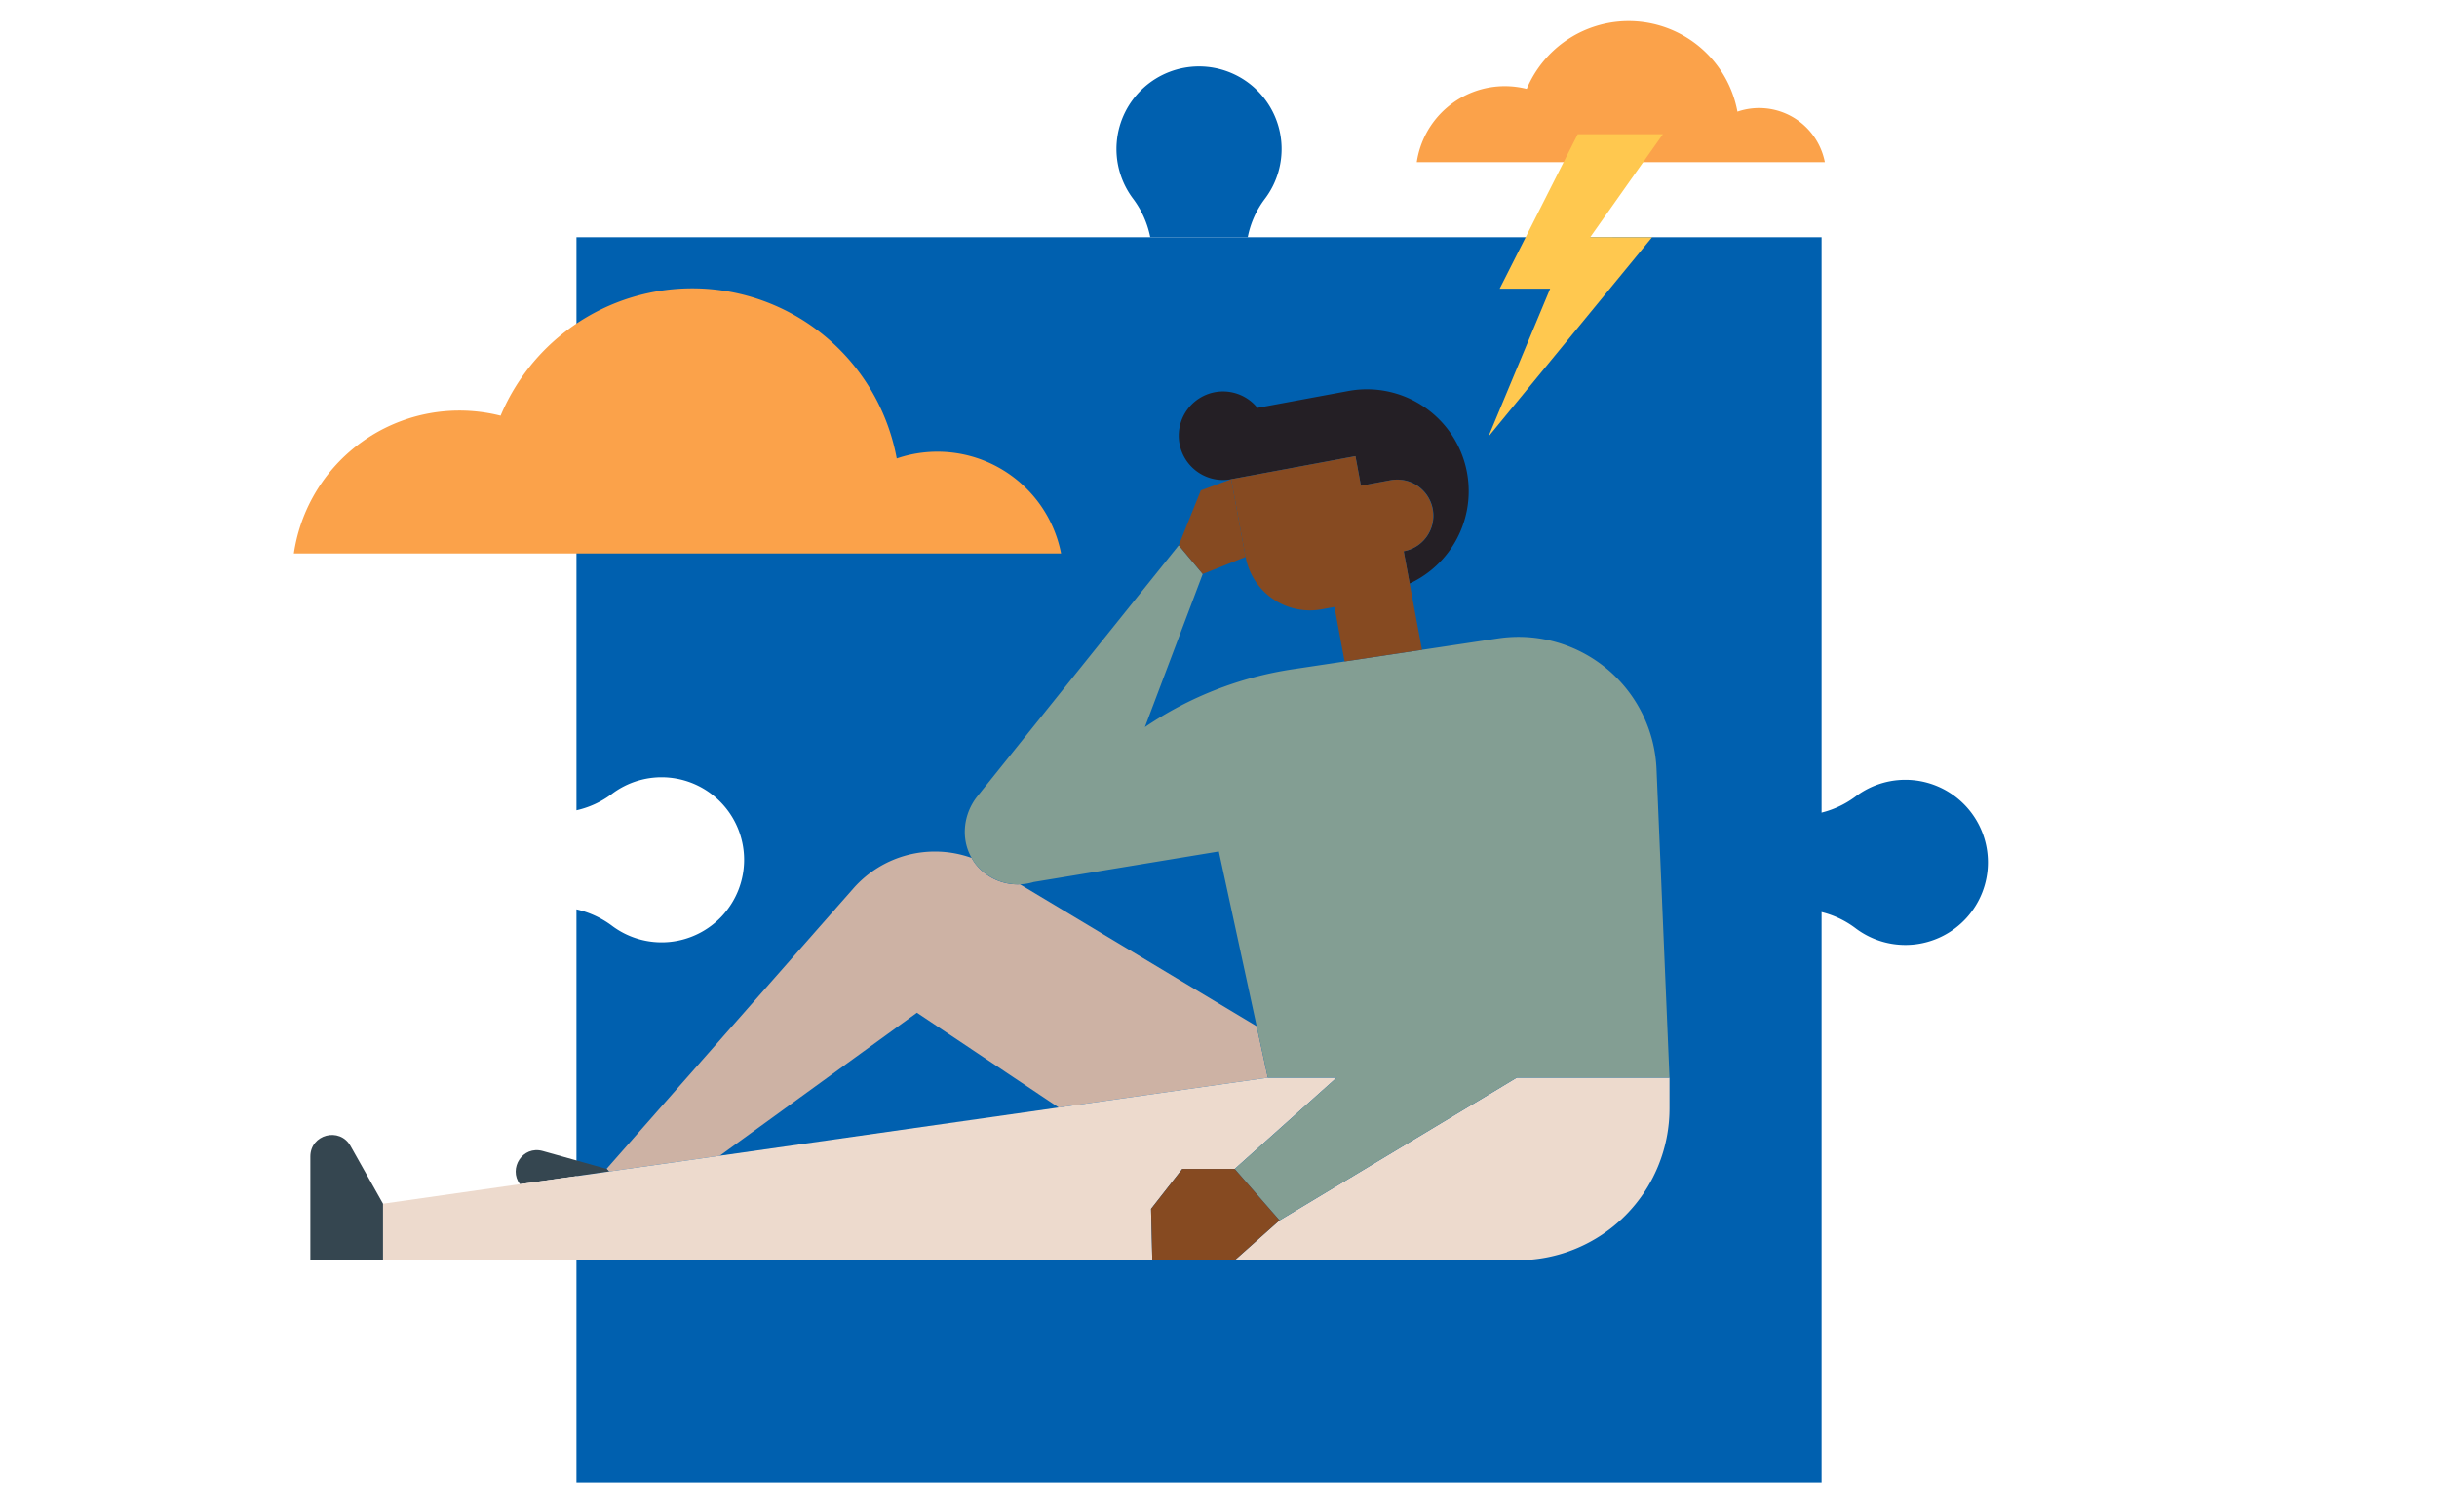 <?xml version="1.0" standalone="no"?>
<svg xmlns="http://www.w3.org/2000/svg" xmlns:xlink="http://www.w3.org/1999/xlink" width="967" height="600" viewBox="0 0 967 600">
  <defs>
    <clipPath id="clip-hero-CFD">
      <rect width="967" height="600"/>
    </clipPath>
  </defs>
  <g id="hero-CFD" clip-path="url(#clip-hero-CFD)">
    <g id="Group_1293" data-name="Group 1293" transform="translate(54.852 -56.998)">
      <g id="Group_1283" data-name="Group 1283" transform="translate(173.888 83.393)">
        <g id="Group_1281" data-name="Group 1281" transform="translate(214.283)">
          <path id="Path_1376" data-name="Path 1376" d="M145.049,136.962a37.761,37.761,0,0,0-6.762-15.209,32.764,32.764,0,1,1,52.15.107,36.889,36.889,0,0,0-6.7,15.1Z" transform="translate(-131.652 -69.243)" fill="#0060af"/>
        </g>
        <g id="Group_1282" data-name="Group 1282" transform="translate(492.315 283.024)">
          <path id="Path_1377" data-name="Path 1377" d="M191.193,143.25a37.761,37.761,0,0,0,15.209-6.762,32.764,32.764,0,1,1-.107,52.15,36.888,36.888,0,0,0-15.1-6.7Z" transform="translate(-191.193 -129.853)" fill="#0060af"/>
        </g>
        <path id="Path_1378" data-name="Path 1378" d="M85.763,83.745V311.131a36.606,36.606,0,0,0,13.915-6.388,32.747,32.747,0,1,1,.1,52.145,37.38,37.38,0,0,0-14.018-6.449V577.806H579.824V83.745Z" transform="translate(-85.763 -16.026)" fill="#0060af"/>
      </g>
      <g id="Group_1288" data-name="Group 1288" transform="translate(68.299 211.461)">
        <g id="Group_1285" data-name="Group 1285" transform="translate(28.826)">
          <path id="Path_1379" data-name="Path 1379" d="M207.056,123.192l2.176,11.739,11.739-2.181a14.329,14.329,0,1,1,5.23,28.176l2.377,12.8A40.4,40.4,0,0,0,204.17,97.356l-36.007,6.682a17.561,17.561,0,1,0-10.413,28.307h0Z" transform="translate(178.806 -96.669)" fill="#241f25"/>
          <path id="Path_1380" data-name="Path 1380" d="M133.218,256.641l78.258-56.75,56.231,37.595,83.011-11.819L346.3,205.257l-93.938-56.315a21.131,21.131,0,0,1-17.927-8.452,19.515,19.515,0,0,1-1.237-2.008A43.1,43.1,0,0,0,186.3,150.52L88.32,261.843l1.037,1.041Z" transform="translate(0.383 47.471)" fill="#cdb2a4"/>
          <path id="Path_1381" data-name="Path 1381" d="M116.656,168.75l-25.318-7.088c-7.994-2.237-13.729,6.93-9.064,13.173l35.419-5.043Z" transform="translate(-27.953 140.564)" fill="#354650"/>
          <g id="Group_1284" data-name="Group 1284" transform="translate(0 273.139)">
            <path id="Path_1382" data-name="Path 1382" d="M447.727,155.162h-27.3l-83.009,11.82-134.493,19.15-43.858,6.244-35.42,5.044-54.322,7.734v22.42h305.26l-.495-20.383,12.385-15.822h20.808Z" transform="translate(-69.324 -155.161)" fill="#eddacd"/>
            <path id="Path_1383" data-name="Path 1383" d="M253.6,155.162l-94.111,56.591-4.651,4.137L141.7,227.573H254.016a60.2,60.2,0,0,0,60.205-60.2V155.162Z" transform="translate(196.259 -155.162)" fill="#eddacd"/>
          </g>
          <path id="Path_1384" data-name="Path 1384" d="M393.237,198.751a54.8,54.8,0,0,0-62.9-51.888L300.176,151.4l-30.717,4.618-20.63,3.1a141.872,141.872,0,0,0-58.6,22.928L213.173,121.3l-9.517-11.37-79.869,99.528c-5.636,7.028-6.715,16.881-2.3,24.52a19.511,19.511,0,0,0,1.237,2.008,21.505,21.505,0,0,0,23.362,7.537l73.485-12.127,15.017,69.357,4.422,20.411h27.3l-20.528,18.38-6.776,6.061-13.145,11.767,13.145,15.055,4.651,5.328,94.111-56.591h60.616Z" transform="translate(112.092 -48.021)" fill="#839e93"/>
          <path id="Path_1385" data-name="Path 1385" d="M221.323,123.381a14.331,14.331,0,0,0-16.7-11.473l-11.739,2.181L190.7,102.349,141.4,111.5l5.72,30.838a25.953,25.953,0,0,0,30.25,20.775l5.01-.929,4.016,21.634,30.717-4.618-4.212-22.68-.672-3.638-2.377-12.8A14.331,14.331,0,0,0,221.323,123.381Z" transform="translate(195.158 -75.826)" fill="#864a21"/>
          <path id="Path_1386" data-name="Path 1386" d="M167.784,162.916H146.975l-4.322,5.522-8.063,10.3.495,20.383h32.7l13.143-11.688,4.65-4.134-4.65-5.327Z" transform="translate(170.175 146.431)" fill="#864a21"/>
        </g>
        <g id="Group_1286" data-name="Group 1286" transform="translate(0 295.861)">
          <path id="Path_1387" data-name="Path 1387" d="M63.151,168.559v41.162H91.976V187.3L79.088,164.384C74.792,156.745,63.151,159.794,63.151,168.559Z" transform="translate(-63.151 -160.028)" fill="#354650"/>
        </g>
        <g id="Group_1287" data-name="Group 1287" transform="translate(344.572 35.675)">
          <path id="Path_1388" data-name="Path 1388" d="M136.942,130.537l8.777-21.813,12.032-4.415,5.724,30.837-17.014,6.766Z" transform="translate(-136.942 -104.309)" fill="#864a21"/>
        </g>
      </g>
      <g id="Group_1290" data-name="Group 1290" transform="translate(61.748 171.401)">
        <g id="Group_1289" data-name="Group 1289">
          <path id="Path_1389" data-name="Path 1389" d="M127.43,136.593a66.514,66.514,0,0,1,16.358,2.036,82.5,82.5,0,0,1,157.183,16.965,49.965,49.965,0,0,1,65.211,37.7H61.748A66.407,66.407,0,0,1,127.43,136.593Z" transform="translate(-61.748 -88.09)" fill="#fba24a"/>
        </g>
      </g>
      <g id="Group_1292" data-name="Group 1292" transform="translate(507.32 65.387)">
        <g id="Group_1291" data-name="Group 1291">
          <path id="Path_1390" data-name="Path 1390" d="M192.1,91.191a35.379,35.379,0,0,1,8.7,1.083A43.882,43.882,0,0,1,284.41,101.3,26.567,26.567,0,0,1,319.1,121.347H157.168A35.319,35.319,0,0,1,192.1,91.191Z" transform="translate(-157.168 -65.387)" fill="#fba24a"/>
        </g>
      </g>
      <path id="Path_1391" data-name="Path 1391" d="M232.486,75,198.693,75l-30.97,61.287h20.031L163.255,195l64.956-79.148-24.553-.007v0Z" transform="translate(372.489 35.259)" fill="#ffc84f"/>
    </g>
  </g>
</svg>
